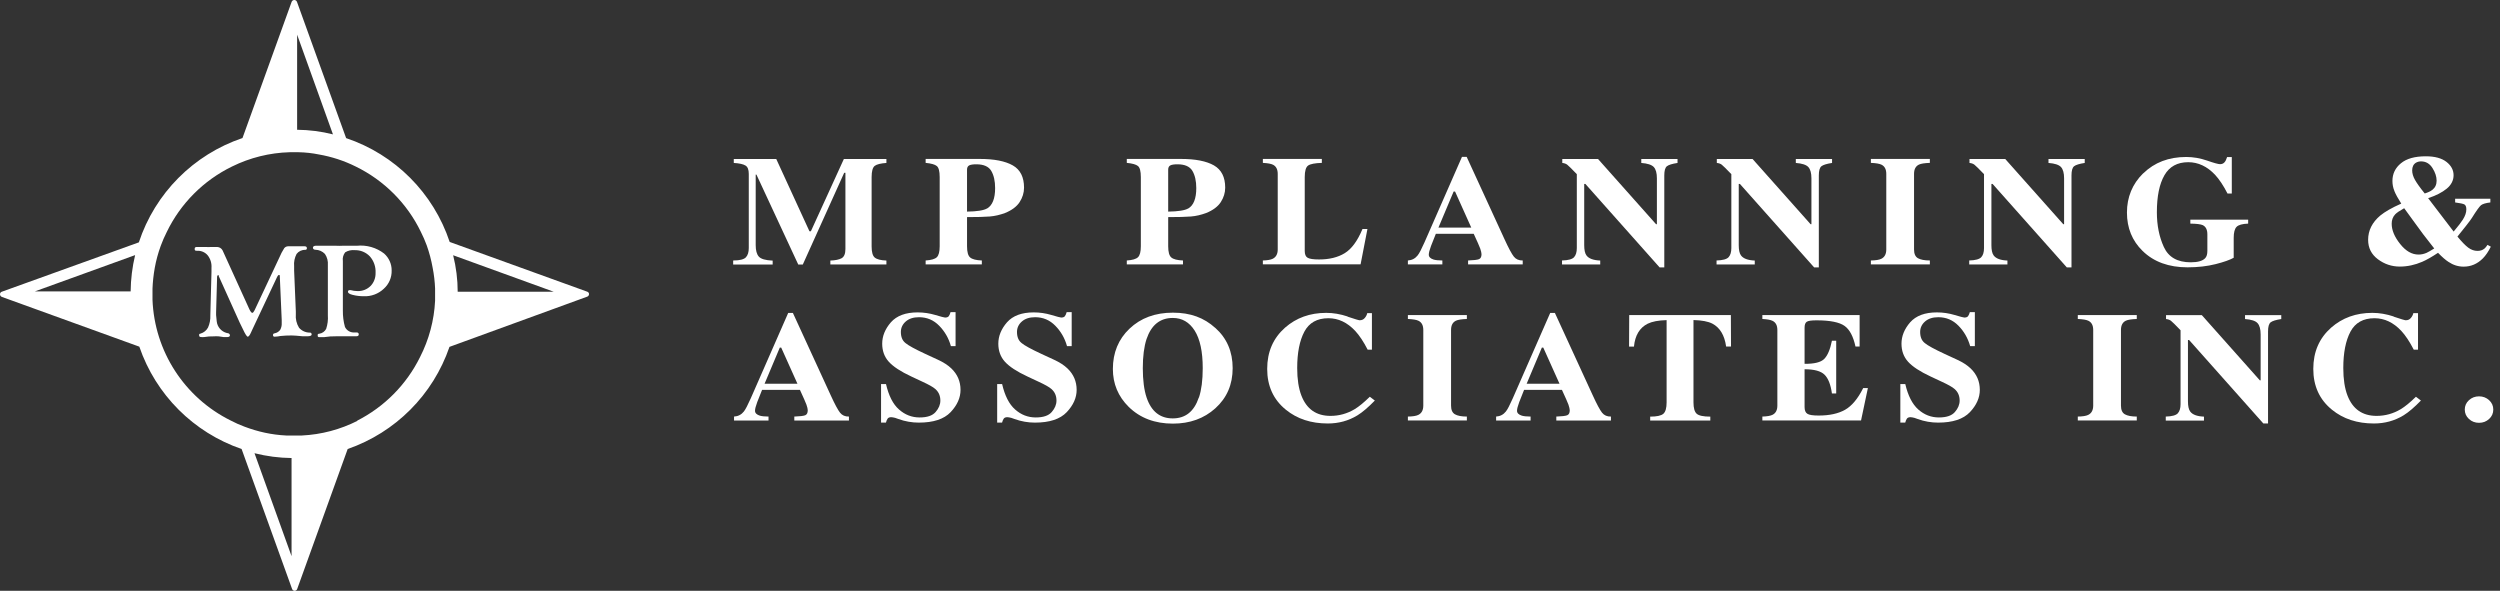 <?xml version="1.0" encoding="UTF-8"?>
<svg id="Layer_1" data-name="Layer 1" xmlns="http://www.w3.org/2000/svg" viewBox="0 0 368.37 87.05">
  <rect x="0" y="0" width="368.37" height="87.05" fill="#333333" stroke="none"/>
  <defs>
    <style>
      .cls-1 {
        fill-rule: evenodd;
      }

      .cls-1, .cls-2 {
        fill: #fff;
      }
    </style>
  </defs>
  <g>
    <path class="cls-2" d="M108.06,38.38c.95,0,1.56-.16,1.85-.47.28-.3.42-.76.42-1.36v-10.93c0-.62-.16-1.04-.49-1.23-.32-.2-.9-.33-1.72-.38v-.58h6.26l4.89,10.65h.21l4.86-10.65h6.27v.58c-.84.06-1.42.2-1.72.43s-.46.78-.46,1.67v10.18c0,.85.15,1.4.46,1.66.31.26.88.41,1.72.44v.58h-8.26v-.58c.74-.02,1.29-.14,1.66-.34.37-.21.56-.66.56-1.35v-11.24h-.18l-6.1,13.52h-.67l-6.16-13.25h-.11v10.4c0,.77.15,1.33.46,1.68.31.35.99.55,2.04.59v.58h-5.82v-.58Z"/>
    <path class="cls-2" d="M136.39,38.38c.82-.05,1.37-.21,1.65-.48s.42-.81.42-1.62v-10.18c0-.86-.14-1.41-.43-1.64-.28-.23-.83-.38-1.64-.46v-.58h8c2.12,0,3.73.32,4.84.95s1.66,1.73,1.66,3.28c0,.76-.22,1.46-.65,2.13-.43.66-1.15,1.2-2.14,1.6-.75.28-1.51.46-2.26.52-.75.06-1.87.09-3.35.09v4.29c0,.85.15,1.4.46,1.66.31.26.88.41,1.72.44v.58h-8.28v-.58ZM145.45,30.72c.78-.46,1.18-1.46,1.18-3,0-1.05-.19-1.89-.57-2.54-.38-.64-1.11-.97-2.19-.97-.49,0-.85.05-1.06.16-.21.11-.32.32-.32.63v6.18c1.48-.02,2.47-.18,2.96-.47Z"/>
    <path class="cls-2" d="M166.03,38.38c.82-.05,1.37-.21,1.65-.48s.42-.81.42-1.62v-10.18c0-.86-.14-1.41-.43-1.64-.28-.23-.83-.38-1.64-.46v-.58h8c2.12,0,3.73.32,4.84.95,1.11.64,1.66,1.73,1.66,3.28,0,.76-.22,1.46-.65,2.13-.43.66-1.15,1.2-2.14,1.6-.75.28-1.51.46-2.26.52-.75.06-1.87.09-3.35.09v4.29c0,.85.15,1.4.46,1.66.31.26.88.41,1.72.44v.58h-8.28v-.58ZM175.09,30.72c.78-.46,1.18-1.46,1.18-3,0-1.05-.19-1.89-.57-2.54-.38-.64-1.11-.97-2.19-.97-.49,0-.85.05-1.06.16-.21.11-.32.32-.32.63v6.18c1.48-.02,2.47-.18,2.96-.47Z"/>
    <path class="cls-2" d="M186.07,38.38c.68-.02,1.17-.1,1.46-.25.49-.24.74-.7.74-1.37v-11.14c0-.67-.24-1.12-.7-1.35-.28-.14-.77-.23-1.49-.27v-.58h8.69v.58c-1.01.03-1.69.16-2.02.39s-.5.8-.5,1.71v10.87c0,.51.14.85.43,1.01.29.17.85.25,1.68.25,1.5,0,2.75-.3,3.77-.92s1.89-1.8,2.63-3.57h.73l-1.01,5.21h-14.4v-.58Z"/>
    <path class="cls-2" d="M207.45,38.38c.6-.04,1.08-.29,1.44-.75.24-.29.57-.94,1.01-1.93l5.52-12.59h.69l5.55,12.08c.62,1.36,1.09,2.23,1.4,2.62.31.39.74.58,1.31.57v.58h-8.05v-.58c.81-.03,1.34-.09,1.6-.19.25-.1.38-.34.38-.74,0-.18-.07-.45-.19-.82-.08-.22-.19-.48-.33-.79l-.63-1.39h-5.58c-.36.91-.6,1.51-.71,1.79-.22.59-.33,1.02-.33,1.29,0,.33.24.57.72.72.28.08.71.13,1.28.13v.58h-5.08v-.58ZM216.79,33.54l-2.39-5.32h-.21l-2.24,5.32h4.84Z"/>
    <path class="cls-2" d="M230.16,38.38c.92-.02,1.52-.19,1.78-.49.27-.3.4-.75.4-1.34v-10.89c-.76-.79-1.23-1.25-1.41-1.39-.18-.14-.42-.23-.73-.26v-.58h5.27l8.55,9.61h.12v-6.76c0-.78-.15-1.33-.46-1.67-.31-.33-.92-.53-1.84-.6v-.58h5.34v.58c-.78.12-1.3.28-1.56.48-.26.2-.39.65-.39,1.35v13.56h-.69l-10.94-12.3h-.17v9.02c0,.71.11,1.21.32,1.5.33.47,1.01.73,2.04.77v.58h-5.63v-.58Z"/>
    <path class="cls-2" d="M252.92,38.38c.92-.02,1.52-.19,1.79-.49.27-.3.4-.75.4-1.34v-10.89c-.76-.79-1.23-1.25-1.41-1.39-.18-.14-.42-.23-.73-.26v-.58h5.27l8.55,9.61h.12v-6.76c0-.78-.15-1.33-.46-1.67-.31-.33-.92-.53-1.84-.6v-.58h5.34v.58c-.78.12-1.3.28-1.56.48-.26.2-.39.65-.39,1.35v13.56h-.69l-10.94-12.3h-.17v9.02c0,.71.11,1.21.32,1.5.33.47,1.01.73,2.04.77v.58h-5.63v-.58Z"/>
    <path class="cls-2" d="M275.67,38.38c.7-.01,1.21-.09,1.52-.24.5-.24.75-.7.75-1.38v-11.14c0-.68-.24-1.13-.72-1.36-.29-.14-.81-.23-1.55-.26v-.58h8.69v.58c-.78.03-1.31.11-1.6.25-.49.23-.73.69-.73,1.37v11.14c0,.64.19,1.07.58,1.29.39.22.97.33,1.75.33v.58h-8.69v-.58Z"/>
    <path class="cls-2" d="M290.15,38.38c.92-.02,1.52-.19,1.79-.49.27-.3.4-.75.4-1.34v-10.89c-.76-.79-1.23-1.25-1.41-1.39-.18-.14-.42-.23-.73-.26v-.58h5.27l8.55,9.61h.12v-6.76c0-.78-.15-1.33-.46-1.67-.31-.33-.92-.53-1.84-.6v-.58h5.34v.58c-.78.12-1.3.28-1.56.48-.26.2-.39.65-.39,1.35v13.56h-.69l-10.94-12.3h-.17v9.02c0,.71.11,1.21.32,1.5.33.47,1.01.73,2.04.77v.58h-5.63v-.58Z"/>
    <path class="cls-2" d="M315.81,25.54c1.65-1.61,3.76-2.41,6.33-2.41,1.03,0,2.05.18,3.07.53,1.02.36,1.66.53,1.91.53.27,0,.48-.09.64-.26.16-.17.29-.43.4-.79h.69v5.38h-.63c-.6-1.17-1.21-2.09-1.83-2.76-1.17-1.24-2.49-1.86-3.96-1.86-1.6,0-2.77.64-3.51,1.93-.74,1.29-1.11,3.1-1.11,5.44,0,1.92.34,3.63,1.03,5.13s2,2.25,3.96,2.25c1.06,0,1.77-.21,2.14-.62.21-.23.31-.58.31-1.06v-2.43c0-.7-.23-1.15-.69-1.37-.3-.13-.91-.21-1.82-.22v-.58h8.52v.58c-.86.03-1.43.19-1.71.48s-.42.83-.42,1.62v2.93c-.55.31-1.44.63-2.67.94s-2.61.47-4.13.47c-2.76,0-4.97-.8-6.62-2.41-1.54-1.5-2.31-3.39-2.31-5.66s.8-4.22,2.39-5.78Z"/>
    <path class="cls-2" d="M352.81,28.14c-.2-.48-.29-.97-.29-1.48,0-1.05.42-1.92,1.25-2.6.83-.69,2.06-1.03,3.67-1.03,1.33,0,2.35.28,3.05.83s1.04,1.21,1.04,1.96-.34,1.43-1.01,1.98c-.67.55-1.59,1.02-2.74,1.4l3.76,4.92c.69-.82,1.14-1.41,1.35-1.75.35-.55.52-1.05.52-1.52,0-.38-.1-.62-.29-.73-.19-.1-.65-.2-1.36-.29v-.55h5.19v.55c-.68.08-1.14.22-1.38.41-.23.19-.68.81-1.34,1.87-.11.18-.38.55-.82,1.11-.22.29-.66.83-1.31,1.64.63.76,1.16,1.31,1.59,1.63.43.32.89.48,1.37.48.4,0,.74-.11,1.01-.33.15-.12.3-.31.46-.56l.49.27c-.36.72-.75,1.3-1.18,1.73-.81.81-1.75,1.21-2.83,1.21-.78,0-1.53-.23-2.23-.7-.42-.27-.93-.71-1.54-1.34-.93.62-1.71,1.06-2.34,1.33-1.07.46-2.17.7-3.29.7-1.19,0-2.27-.36-3.23-1.08-.96-.72-1.44-1.67-1.44-2.86,0-1.38.6-2.58,1.79-3.58.67-.55,1.69-1.14,3.09-1.76-.48-.76-.82-1.37-1.01-1.85ZM357.58,37.24c.24-.11.61-.32,1.1-.63-.81-1.03-1.35-1.73-1.62-2.08-.27-.35-.81-1.09-1.61-2.2l-1.2-1.65c-.66.37-1.1.67-1.32.9-.35.37-.52.83-.52,1.39,0,.94.41,1.93,1.24,2.97.83,1.05,1.73,1.57,2.72,1.57.41,0,.81-.09,1.22-.27ZM358.39,27.99c.43-.34.64-.79.64-1.36,0-.6-.2-1.22-.61-1.87-.41-.65-.97-.98-1.69-.98-.27,0-.53.07-.75.2-.36.22-.55.6-.55,1.13,0,.44.14.91.41,1.39s.75,1.16,1.44,2.01c.5-.16.87-.33,1.11-.53Z"/>
    <path class="cls-2" d="M108.17,61.38c.6-.04,1.08-.29,1.44-.75.23-.29.57-.94,1.01-1.93l5.52-12.59h.69l5.55,12.08c.62,1.36,1.09,2.23,1.4,2.62.31.39.74.58,1.31.57v.58h-8.05v-.58c.81-.03,1.34-.09,1.6-.19.25-.1.38-.34.38-.74,0-.18-.06-.45-.19-.82-.08-.22-.19-.48-.33-.79l-.63-1.39h-5.58c-.36.91-.6,1.51-.71,1.79-.22.59-.33,1.02-.33,1.29,0,.33.24.57.72.72.28.08.71.13,1.27.13v.58h-5.08v-.58ZM117.5,56.54l-2.39-5.32h-.21l-2.24,5.32h4.84Z"/>
    <path class="cls-2" d="M129.83,56.59h.72c.4,1.72,1.03,2.97,1.92,3.75.88.78,1.89,1.17,3.03,1.17s1.9-.27,2.36-.8c.47-.54.7-1.1.7-1.69,0-.69-.24-1.25-.73-1.69-.32-.29-.98-.66-1.96-1.11l-1.58-.74c-1.57-.73-2.68-1.46-3.33-2.18-.65-.72-.97-1.61-.97-2.66,0-1.12.43-2.17,1.28-3.15.86-.97,2.17-1.46,3.93-1.46.9,0,1.77.13,2.61.38.84.25,1.32.38,1.44.38.27,0,.46-.07.56-.22.1-.15.19-.34.25-.58h.74v5.01h-.69c-.32-1.16-.9-2.16-1.72-3-.82-.84-1.81-1.26-2.98-1.26-.82,0-1.47.21-1.95.63-.48.42-.72.94-.72,1.54,0,.73.22,1.27.67,1.63.44.37,1.43.91,2.96,1.62l1.84.85c.82.38,1.47.8,1.96,1.27.91.87,1.36,1.92,1.36,3.17,0,1.16-.49,2.25-1.46,3.28-.98,1.03-2.54,1.54-4.69,1.54-.49,0-.99-.04-1.5-.13s-1.01-.22-1.5-.4l-.48-.17c-.11-.03-.22-.05-.32-.07-.1-.02-.19-.03-.26-.03-.25,0-.43.07-.53.21s-.18.33-.25.59h-.72v-5.69Z"/>
    <path class="cls-2" d="M146.94,56.59h.72c.4,1.72,1.03,2.97,1.92,3.75.88.78,1.89,1.17,3.03,1.17s1.9-.27,2.36-.8c.47-.54.7-1.1.7-1.69,0-.69-.24-1.25-.73-1.69-.32-.29-.98-.66-1.96-1.11l-1.58-.74c-1.57-.73-2.68-1.46-3.33-2.18-.65-.72-.97-1.61-.97-2.66,0-1.12.43-2.17,1.28-3.15.86-.97,2.17-1.46,3.93-1.46.9,0,1.77.13,2.61.38.84.25,1.32.38,1.44.38.27,0,.46-.07.56-.22.1-.15.19-.34.25-.58h.74v5.01h-.69c-.32-1.16-.9-2.16-1.72-3-.82-.84-1.81-1.26-2.98-1.26-.82,0-1.47.21-1.95.63-.48.42-.72.94-.72,1.54,0,.73.22,1.27.67,1.63.44.37,1.43.91,2.96,1.62l1.84.85c.82.38,1.47.8,1.96,1.27.91.87,1.36,1.92,1.36,3.17,0,1.16-.49,2.25-1.46,3.28-.98,1.03-2.54,1.54-4.69,1.54-.49,0-.99-.04-1.5-.13s-1.01-.22-1.5-.4l-.48-.17c-.11-.03-.22-.05-.32-.07-.1-.02-.19-.03-.26-.03-.25,0-.43.07-.53.21s-.18.33-.25.59h-.72v-5.69Z"/>
    <path class="cls-2" d="M179.07,48.31c1.71,1.53,2.56,3.51,2.56,5.93s-.85,4.39-2.56,5.93c-1.67,1.5-3.75,2.25-6.25,2.25-2.65,0-4.82-.82-6.5-2.46-1.56-1.54-2.34-3.41-2.34-5.59,0-2.41.82-4.39,2.45-5.94,1.65-1.57,3.78-2.36,6.39-2.36s4.59.75,6.25,2.25ZM176.66,58.58c.37-1.11.56-2.55.56-4.33,0-2.45-.4-4.29-1.19-5.54-.79-1.24-1.86-1.86-3.22-1.86-1.88,0-3.17,1.04-3.87,3.11-.36,1.1-.55,2.53-.55,4.29s.19,3.23.56,4.33c.69,2.04,1.97,3.07,3.85,3.07s3.15-1.02,3.84-3.07Z"/>
    <path class="cls-2" d="M198.57,46.66c1.06.36,1.65.53,1.77.53.32,0,.57-.11.76-.34.19-.22.31-.46.36-.71h.69v5.38h-.63c-.6-1.17-1.21-2.09-1.83-2.76-1.16-1.24-2.48-1.87-3.95-1.87-1.67,0-2.85.67-3.55,1.99s-1.05,3.11-1.05,5.35c0,1.65.21,3,.62,4.06.77,1.99,2.19,2.99,4.28,2.99,1.28,0,2.47-.33,3.57-.99.63-.38,1.37-.99,2.23-1.83l.74.56c-.97,1-1.83,1.73-2.56,2.18-1.31.8-2.77,1.2-4.37,1.2-2.45,0-4.51-.67-6.17-2.02-1.84-1.49-2.76-3.5-2.76-6.02s.88-4.53,2.63-6.08c1.65-1.45,3.67-2.18,6.07-2.18,1.04,0,2.08.18,3.14.53Z"/>
    <path class="cls-2" d="M207.45,61.38c.7-.01,1.21-.09,1.52-.24.5-.24.75-.7.75-1.38v-11.14c0-.68-.24-1.13-.72-1.36-.29-.14-.81-.23-1.55-.26v-.58h8.69v.58c-.78.03-1.31.11-1.6.25-.49.23-.73.69-.73,1.37v11.14c0,.64.19,1.07.58,1.29.39.22.97.33,1.75.33v.58h-8.69v-.58Z"/>
    <path class="cls-2" d="M220.45,61.38c.6-.04,1.08-.29,1.44-.75.24-.29.57-.94,1.01-1.93l5.52-12.59h.69l5.55,12.08c.62,1.36,1.09,2.23,1.4,2.62.31.39.74.58,1.31.57v.58h-8.05v-.58c.81-.03,1.34-.09,1.6-.19.25-.1.38-.34.38-.74,0-.18-.07-.45-.19-.82-.08-.22-.19-.48-.33-.79l-.63-1.39h-5.58c-.36.91-.6,1.51-.71,1.79-.22.59-.33,1.02-.33,1.29,0,.33.24.57.72.72.28.08.71.13,1.28.13v.58h-5.08v-.58ZM229.79,56.54l-2.39-5.32h-.21l-2.24,5.32h4.84Z"/>
    <path class="cls-2" d="M240.07,46.42h14.97l.02,4.64h-.72c-.23-1.66-.91-2.78-2.02-3.37-.62-.32-1.55-.5-2.79-.53v12.12c0,.85.16,1.41.48,1.69.32.28.99.42,2,.42v.58h-8.86v-.58c.97,0,1.62-.14,1.94-.42.32-.28.48-.84.48-1.68v-12.12c-1.21.03-2.14.21-2.79.53-1.19.6-1.86,1.72-2.02,3.37h-.72l.02-4.64Z"/>
    <path class="cls-2" d="M259.68,61.96v-.58c.71-.02,1.22-.11,1.52-.27.46-.24.69-.69.69-1.35v-11.14c0-.67-.24-1.12-.72-1.35-.28-.14-.77-.23-1.49-.27v-.58h14.33v4.64h-.61c-.32-1.48-.85-2.5-1.61-3.04s-2.13-.82-4.13-.82c-.76,0-1.24.07-1.45.22-.21.15-.31.44-.31.87v5.32c1.42.01,2.38-.22,2.88-.71s.89-1.39,1.15-2.69h.63v7.77h-.63c-.18-1.31-.54-2.23-1.09-2.77-.55-.54-1.53-.8-2.94-.8v5.57c0,.49.14.82.41.99.27.18.83.26,1.67.26,1.59,0,2.88-.28,3.89-.85,1-.57,1.89-1.64,2.67-3.2h.69l-1.01,4.78h-14.53Z"/>
    <path class="cls-2" d="M280.02,56.59h.72c.4,1.72,1.04,2.97,1.92,3.75.88.78,1.89,1.17,3.03,1.17s1.9-.27,2.36-.8c.47-.54.7-1.1.7-1.69,0-.69-.24-1.25-.73-1.69-.32-.29-.98-.66-1.96-1.11l-1.58-.74c-1.57-.73-2.68-1.46-3.33-2.18-.65-.72-.97-1.61-.97-2.66,0-1.12.43-2.17,1.28-3.15.86-.97,2.17-1.46,3.93-1.46.9,0,1.77.13,2.61.38.84.25,1.32.38,1.44.38.27,0,.46-.07.56-.22.1-.15.19-.34.25-.58h.74v5.01h-.69c-.33-1.16-.9-2.16-1.72-3-.82-.84-1.81-1.26-2.98-1.26-.82,0-1.47.21-1.95.63-.48.42-.72.94-.72,1.54,0,.73.22,1.27.67,1.63.44.37,1.43.91,2.96,1.62l1.84.85c.82.38,1.47.8,1.96,1.27.91.87,1.36,1.92,1.36,3.17,0,1.16-.49,2.25-1.46,3.28-.98,1.03-2.54,1.54-4.69,1.54-.49,0-.99-.04-1.5-.13-.51-.09-1.01-.22-1.5-.4l-.48-.17c-.11-.03-.22-.05-.32-.07-.1-.02-.19-.03-.26-.03-.25,0-.43.07-.53.21s-.18.33-.25.59h-.72v-5.69Z"/>
    <path class="cls-2" d="M306.16,61.38c.7-.01,1.21-.09,1.52-.24.5-.24.75-.7.75-1.38v-11.14c0-.68-.24-1.13-.72-1.36-.29-.14-.81-.23-1.55-.26v-.58h8.69v.58c-.78.03-1.31.11-1.6.25-.49.23-.73.69-.73,1.37v11.14c0,.64.19,1.07.58,1.29.39.22.97.33,1.75.33v.58h-8.69v-.58Z"/>
    <path class="cls-2" d="M319.12,61.38c.92-.02,1.52-.19,1.78-.49.27-.3.4-.75.4-1.34v-10.89c-.76-.79-1.23-1.25-1.41-1.39s-.42-.23-.73-.26v-.58h5.27l8.55,9.61h.12v-6.76c0-.78-.15-1.33-.46-1.67s-.92-.53-1.84-.6v-.58h5.34v.58c-.78.12-1.3.28-1.56.48-.26.2-.39.65-.39,1.35v13.56h-.69l-10.94-12.3h-.17v9.02c0,.71.11,1.21.32,1.5.33.47,1.01.73,2.04.77v.58h-5.63v-.58Z"/>
    <path class="cls-2" d="M352.71,46.66c1.06.36,1.65.53,1.77.53.32,0,.57-.11.76-.34s.31-.46.36-.71h.69v5.38h-.63c-.6-1.17-1.21-2.09-1.83-2.76-1.16-1.24-2.48-1.87-3.95-1.87-1.67,0-2.85.67-3.55,1.99s-1.05,3.11-1.05,5.35c0,1.65.21,3,.62,4.06.77,1.99,2.2,2.99,4.28,2.99,1.28,0,2.47-.33,3.57-.99.63-.38,1.38-.99,2.23-1.83l.74.56c-.97,1-1.83,1.73-2.56,2.18-1.31.8-2.77,1.2-4.37,1.2-2.45,0-4.51-.67-6.17-2.02-1.84-1.49-2.76-3.5-2.76-6.02s.88-4.53,2.63-6.08c1.65-1.45,3.67-2.18,6.07-2.18,1.04,0,2.08.18,3.14.53Z"/>
    <path class="cls-2" d="M363.79,58.97c.41-.38.91-.57,1.49-.57s1.08.19,1.49.57c.41.38.61.84.61,1.38s-.2,1-.61,1.38c-.41.38-.9.57-1.49.57s-1.08-.19-1.49-.57c-.41-.38-.61-.84-.61-1.38s.2-1,.61-1.38Z"/>
  </g>
  <g>
    <path id="Shape" class="cls-2" d="M86.53,42.98l-20.27-7.33c-2.4-7.21-8.05-12.88-15.26-15.3L43.75.25c-.09-.21-.34-.31-.55-.22-.1.04-.17.12-.22.22l-7.25,20.09c-7.22,2.44-12.88,8.13-15.27,15.37L.28,42.98c-.17.05-.28.2-.28.37,0,.18.11.34.28.4l20.25,7.33c2.42,7.08,7.99,12.65,15.07,15.08l7.43,20.6c.06.21.28.34.49.28.13-.04.24-.14.28-.28l7.43-20.6c7.05-2.45,12.58-7.99,15-15.05l20.3-7.4c.17-.06.27-.22.26-.4,0-.15-.11-.28-.26-.33ZM43.78,5.11l5.28,14.69c-1.73-.44-3.5-.66-5.28-.68V5.11ZM19.91,37.59c-.42,1.75-.64,3.55-.66,5.35H5.13l14.78-5.35ZM42.96,81.95l-5.46-15.17c1.79.45,3.62.69,5.46.71v14.46ZM52.69,62c-2.55,1.29-5.34,2.03-8.2,2.17h-2.33c-1.05-.05-2.1-.19-3.13-.41-1.02-.22-2.02-.52-3-.89-.71-.26-1.39-.57-2.06-.92-6.8-3.38-11.21-10.2-11.5-17.79v-1.61c.04-1.03.15-2.05.33-3.06.2-1.12.5-2.21.89-3.28.25-.68.54-1.35.87-2,2.03-4.22,5.43-7.63,9.64-9.68,2.64-1.3,5.54-2.02,8.48-2.1h1.31c1.01.02,2.01.13,3,.33,1.88.33,3.7.92,5.41,1.77,4.19,2.04,7.58,5.43,9.61,9.63.33.65.62,1.32.87,2,.38,1.07.67,2.17.87,3.29.2,1.01.32,2.04.36,3.07v1.8c-.14,2.89-.9,5.72-2.22,8.3-2,4.05-5.26,7.34-9.29,9.38h.09ZM67.44,43c0-1.82-.23-3.63-.67-5.39l14.83,5.38h-14.16Z"/>
    <path id="Path-24" class="cls-1" d="M32.8,36.9l3.93,8.64c.18.38.33.56.44.56s.23-.15.35-.4l3.64-7.75c.2-.48.44-.94.72-1.38.14-.18.36-.28.59-.28h2.41c.23,0,.34.1.34.28s-.08.23-.26.25c-.49-.02-.96.21-1.26.6-.29.56-.42,1.18-.36,1.81v.66l.25,6v.4c-.06.7.1,1.4.47,2,.39.45.95.71,1.54.72.08-.03.17,0,.23.05.07.05.1.14.09.22,0,.19-.23.27-.65.27h-.67c-.78-.08-1.34-.12-1.64-.12-.55,0-1.1.02-1.64.08-.28.06-.56.09-.85.1-.07.02-.14,0-.18-.06-.05-.04-.08-.11-.06-.18,0-.12,0-.22.28-.27.31-.06.58-.24.77-.49.17-.3.25-.65.23-1,.01-.15.01-.29,0-.44l-.28-6.41c0-.17,0-.25-.12-.25s-.23.17-.39.53l-3.61,7.67-.13.29c-.18.4-.33.59-.46.61s-.38-.35-.71-1.07l-.49-1-3.08-6.83v-.15s-.08-.02-.12,0c-.1,0-.14.13-.14.39v.15l-.14,4.93v.39l.09.91c.08.84.68,1.53,1.5,1.74.3,0,.45.18.45.33s-.12.26-.35.26h-.62l-.67-.1c-.25-.02-.51-.02-.76,0-.46-.01-.92.02-1.37.1-.16.02-.32.02-.48,0-.2,0-.29-.08-.29-.26s0-.2.22-.25c.47-.14.86-.46,1.09-.89.25-.56.37-1.17.34-1.79l.17-6.4v-.61c.05-.66-.15-1.32-.56-1.84-.38-.45-.95-.7-1.54-.67-.25,0-.38,0-.38-.27s.15-.29.41-.29h1.18c.3.02.59.02.89,0h.85c.34.02.64.21.79.51Z"/>
    <path id="Path-25" class="cls-1" d="M50.52,38.46v7.31c-.01.81.09,1.63.31,2.41.25.51.78.83,1.35.81h.42c.08,0,.15.03.2.09.05.05.07.13.06.2,0,.17-.11.27-.36.27h-2.9c-.63-.01-1.25.03-1.87.13h-.61c-.19,0-.31,0-.31-.23s0-.25.25-.28c.43-.06.8-.33,1-.71.21-.64.3-1.32.25-2v-7.39c.05-.58-.1-1.17-.43-1.65-.37-.39-.88-.61-1.41-.62-.23,0-.36-.13-.36-.3s.15-.29.43-.29h2.9c.37.02.73.02,1.1,0h2.06c1.43-.14,2.86.27,4,1.15.71.63,1.12,1.54,1.11,2.49.03,1.03-.39,2.01-1.16,2.7-.79.75-1.86,1.15-2.95,1.1-.55,0-1.1-.06-1.64-.2-.46-.11-.69-.28-.69-.44s.08-.26.25-.26h.15c.33.09.66.14,1,.14.72.03,1.42-.24,1.93-.75.5-.51.76-1.21.74-1.92.05-.89-.25-1.77-.84-2.44-.58-.61-1.39-.94-2.23-.92-.49-.05-.99.06-1.41.32-.28.36-.41.82-.34,1.28Z"/>
  </g>
</svg>